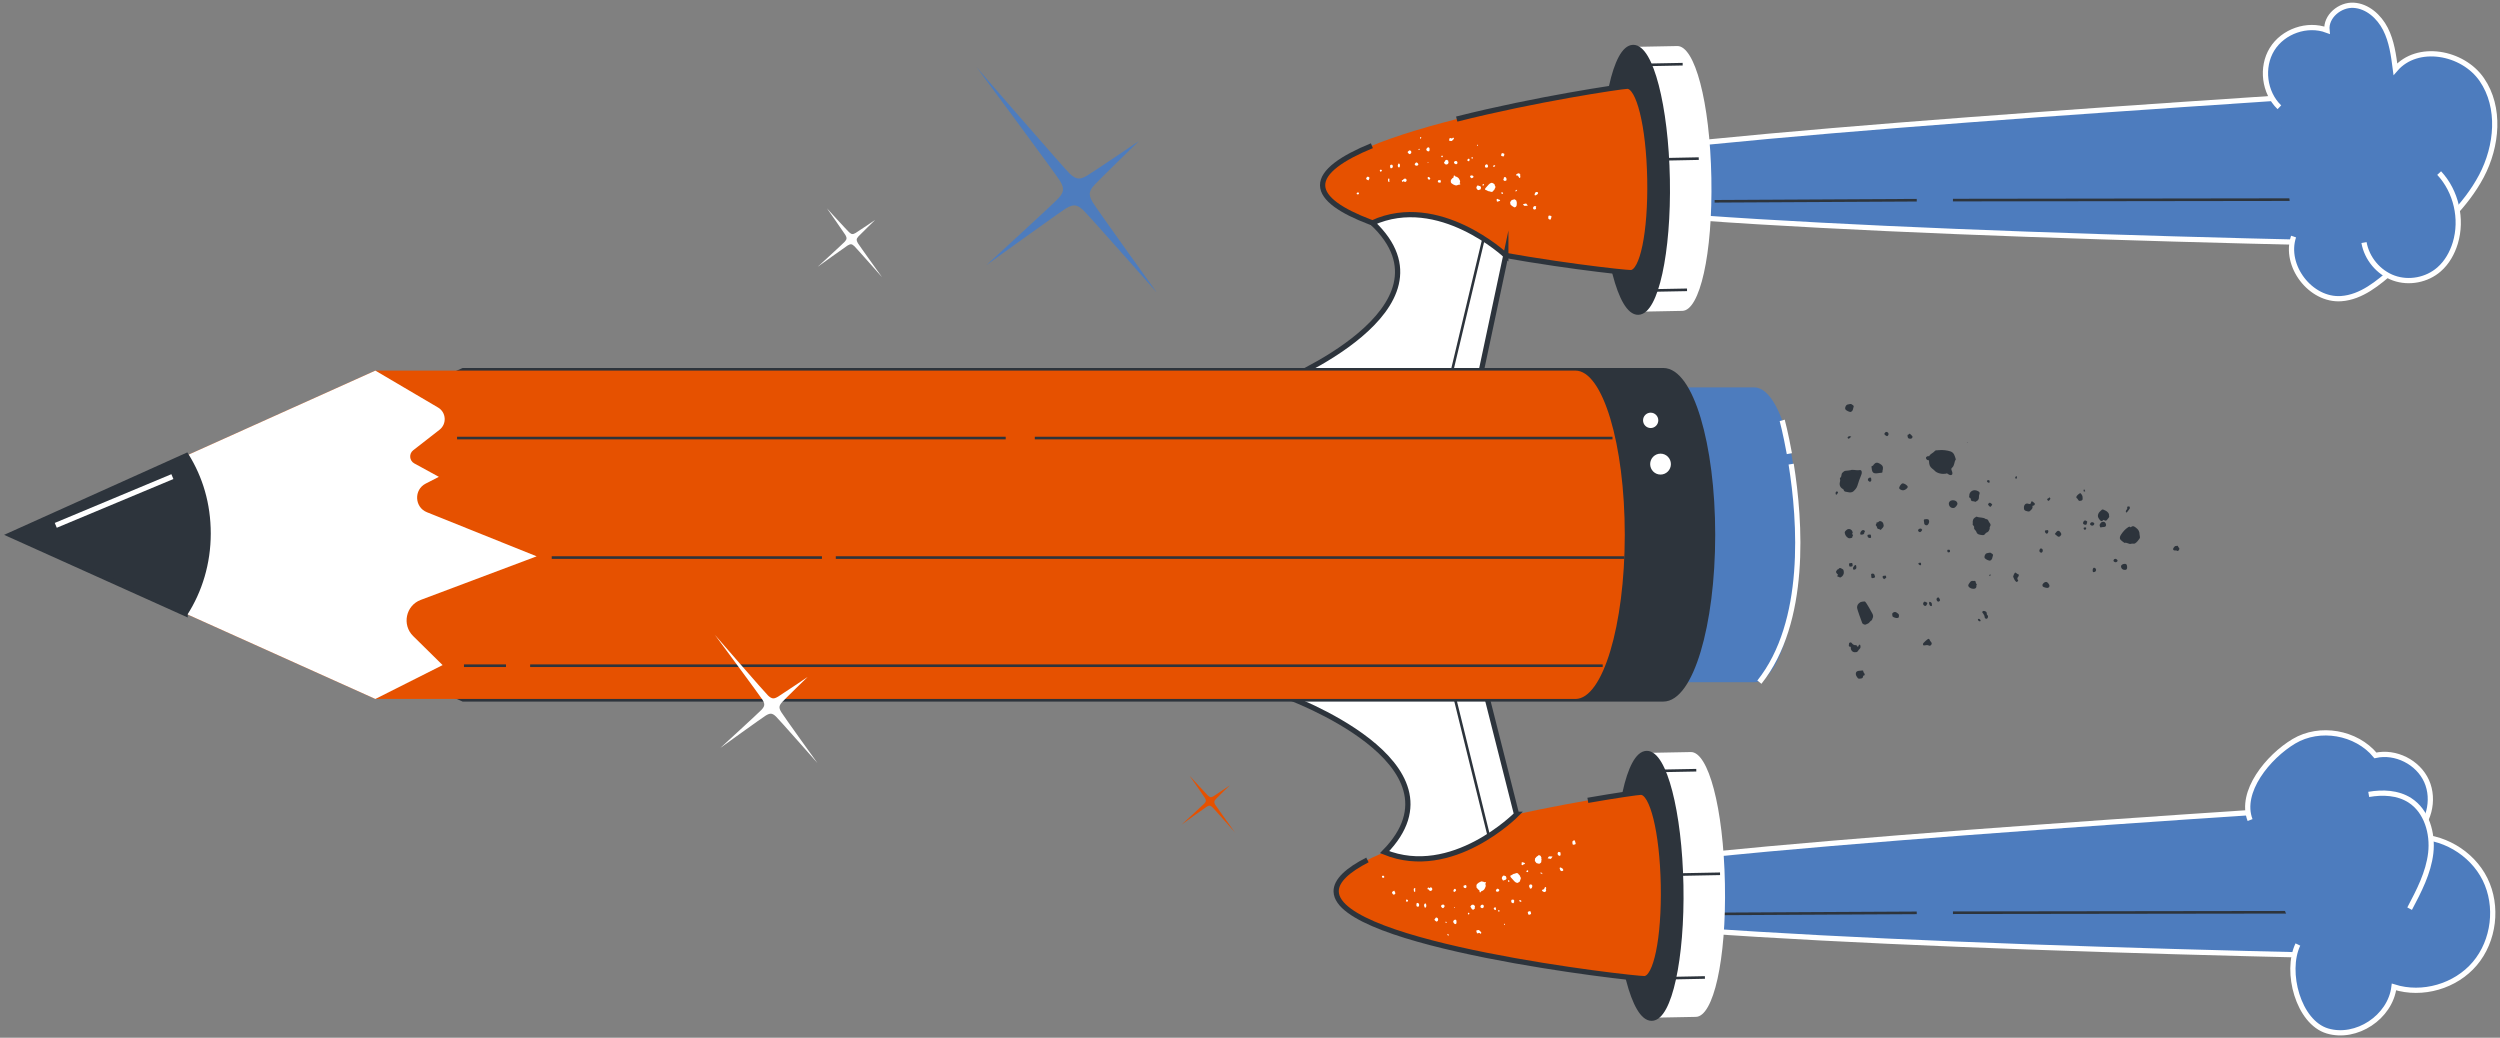 <svg xmlns="http://www.w3.org/2000/svg" width="477" height="198" fill="none">
    <rect width="100%" height="100%" fill="#808080" stroke="none"/>
    <path fill="#4D7CBE" d="M442.937 154.128c-68.303 4.53-160.045 10.884-159.938 16.623.118 6.364 86.567 9.848 159.596 11.531"/>
    <path stroke="#fff" stroke-miterlimit="10" d="M442.937 154.128c-68.303 4.53-160.045 10.884-159.938 16.623.118 6.364 86.567 9.848 159.596 11.531"/>
    <path stroke="#2D343C" stroke-miterlimit="10" stroke-width=".5" d="m372.623 174.148 70.229-.097m-115.704.325 38.568-.205"/>
    <path fill="#4D7CBE" d="M442.937 18.158c-68.303 4.531-160.045 10.884-159.938 16.623.118 6.364 86.567 9.849 159.596 11.531"/>
    <path stroke="#fff" stroke-miterlimit="10" d="M442.937 18.158c-68.303 4.531-160.045 10.884-159.938 16.623.118 6.364 86.567 9.849 159.596 11.531"/>
    <path fill="#fff" d="m311.601 8.947 8.415-.162c3.326-.065 6.234 10.561 6.512 25.145.278 14.584-2.213 25.317-5.539 25.382l-8.415.162-.973-50.526Z"/>
    <path fill="#2D343C" stroke="#2D343C" stroke-miterlimit="10" d="M312.571 59.569c3.33-.065 5.812-11.426 5.544-25.376-.268-13.95-3.184-25.206-6.514-25.141-3.33.065-5.812 11.426-5.544 25.376.268 13.95 3.184 25.206 6.514 25.141Z"/>
    <path fill="#E65100" d="M311.163 52.019c2.192-.043 3.817-7.594 3.625-17.863-.193-10.269-2.118-17.745-4.309-17.701-2.192.043-58.317 8.662-58.125 18.931.192 10.269 56.617 16.677 58.809 16.634Z"/>
    <path stroke="#2D343C" stroke-miterlimit="10" d="M261.753 27.802c-5.667 2.33-9.452 4.897-9.399 7.583.193 10.269 56.617 16.677 58.809 16.634 2.192-.043 3.817-7.594 3.625-17.863-.193-10.269-2.117-17.745-4.309-17.701-1.166.022-17.493 2.459-32.538 6.267"/>
    <path fill="#fff" d="m315.162 194.181 8.415-.162c3.325-.065 5.827-10.798 5.538-25.382-.278-14.584-3.186-25.209-6.511-25.145l-8.415.162.973 50.527Z"/>
    <path fill="#2D343C" stroke="#2D343C" stroke-miterlimit="10" d="M315.157 194.276c3.33-.065 5.812-11.426 5.544-25.376-.267-13.95-3.184-25.206-6.514-25.141-3.33.065-5.812 11.427-5.544 25.376.267 13.95 3.184 25.206 6.514 25.141Z"/>
    <path fill="#E65100" d="M313.077 151.163c2.192-.043 4.106 7.443 4.309 17.702.192 10.269-1.433 17.82-3.625 17.863-2.192.043-58.605-6.375-58.809-16.633-.203-10.259 55.933-18.889 58.125-18.932Z"/>
    <path fill="#fff" stroke="#2D343C" stroke-miterlimit="10" d="m289.361 155.37-6.704-26.482-37.381 3.905s35.573 12.782 18.904 29.793c12.906 5.243 25.191-7.216 25.191-7.216h-.01Zm-2.053-106.631-5.678 26.72-37.509-2.438s35.061-14.163 17.739-30.506c12.702-5.75 25.448 6.224 25.448 6.224Z"/>
    <path stroke="#2D343C" stroke-miterlimit="10" d="M302.962 152.706c5.603-.982 9.559-1.532 10.104-1.543 2.192-.043 4.106 7.443 4.309 17.702.193 10.269-1.433 17.82-3.625 17.863-2.192.043-58.605-6.375-58.808-16.633-.043-2.093 2.266-4.121 5.966-6.02"/>
    <path fill="#fff" d="M277.642 35.354c-.257-.075-.524-.237-.685-.378-.203-.173-.149-.399-.128-.615v-.032c.171-.108.224-.345.428-.41.096-.032.096-.086.096-.183 0-.086 0-.227.096-.248.097-.022.182.086.235.162.043.075.086.043.139.054.193.054.514.237.599.496.022.065.064.119.097.183.096.173.096.302 0 .518 0 .021-.033.054 0 .075.021.021.053.021.063.043.043.054.065.119.022.183-.043.065-.118 0-.171.054 0 0-.011-.086-.064-.043-.139.119-.321.086-.471.162-.107.054-.192-.043-.278-.043l.022.022Zm6.49 1.153c-.235 0-.428-.216-.684-.27-.086-.011-.118-.097-.097-.183.022-.076.043-.13.107-.194.214-.216.428-.453.621-.69.117-.14.288-.216.438-.27.139-.054.299.022.428.108.096.075.267.108.235.302 0 .022.021.065.043.086.181.237.107.442-.054.647-.053.065-.01.194-.107.227-.149.043-.139.237-.288.291-.107.043-.193.086-.311.032-.096-.032-.192-.054-.32-.097l-.011.011Zm5.239 2.674c-.064.227-.171.356-.374.367-.043 0-.085.032-.117 0-.171-.172-.439-.205-.567-.431-.203-.075-.107-.281-.171-.421-.032-.075-.011-.194.096-.259.064-.043.043-.13.118-.183s.117-.129.235-.129c.053 0 .128 0 .182-.043.16-.119.256-.022.395.065.139.086.203.173.193.334-.011.119.128.237.032.378-.075.108.085.237-.022.313v.011Zm-7.217-3.731c.075.022.15.032.225.065.171.075.224.194.181.378-.01.054-.032.108-.042.162-.022.075-.032.13-.129.097-.032 0-.075.043-.117.065-.204.097-.31.065-.46-.129-.15-.194-.161-.334-.032-.529.021-.022.053-.043.053-.075.022-.108.075-.119.161-.086.053.022.107.032.16.043v.011Zm-5.785-4.369c-.064.205-.235.334-.47.302-.129-.011-.267-.129-.353-.259-.064-.108 0-.162.075-.248.064-.076.075-.183.15-.27.096-.108.214-.097.342-.108.043.13.321.108.224.334-.021.065.032.097.043.151 0 .022.054.043-.021.097h.01Zm13.462 2.004c.214.054.31.27.203.485-.021.043-.01.054 0 .065.171.075.032.183 0 .248-.032.108-.192.086-.214-.022-.032-.14-.106-.237-.245-.281-.065-.021-.033-.065-.043-.097-.022-.086-.064-.097-.128-.032-.033.032-.043.075-.097.054-.064-.021-.043-.065-.032-.108.021-.086.043-.173.15-.194.128-.043.224-.205.385-.108l.021-.011Zm-21.46 1.393c-.053.205-.277.323-.427.183-.118-.108-.182-.108-.246 0-.075.118-.118.054-.16-.022-.022-.043-.054-.097-.075-.151-.022-.054.053-.14.128-.129.053 0 .107.043.128-.043.032-.162.182-.183.3-.237.117-.054.214.054.299.129.086.075.096.162.053.259v.011Zm19.076-.151c0 .118-.139.151-.235.183-.193.065-.385-.108-.364-.302 0-.043 0-.086.054-.118.021-.011.074-.011.042-.065-.032-.043-.042-.097 0-.118.065-.032.075-.14.129-.129.096.011.214.011.267.097.086.118.139.269.096.453h.011Zm5.068 5.285c.053-.183.203-.302.396-.312.085 0 .085.086.149.108.096.043.064.097 0 .14-.064.043 0 .065 0 .097.054.172.043.205-.096.28-.021 0-.043.032-.053.032-.086-.054-.171.118-.289-.021-.128-.162-.15-.151-.096-.334l-.011.011Zm-14.809-8.306c-.192-.054-.31-.215-.278-.377.021-.108.278-.248.396-.215.203.054.299.226.245.431-.042.151-.192.215-.363.172v-.011Zm-7.517.29c-.053-.032-.139 0-.171-.075s-.15-.162-.075-.237c.096-.108.16-.291.353-.291.085 0 .299.215.321.345.021.097-.086.226-.203.269-.043.021-.114.018-.214-.011h-.011Zm13.152.033c.011-.205.203-.215.331-.291.075-.043.086.086.139.108.161.065.032.215.097.312.053.086-.043.097-.086.151-.021.032-.032.108-.085.075-.086-.054-.171.043-.246 0-.129-.075-.193-.205-.15-.355Zm-2.427 1.857c.117.032.256.183.235.269-.021.108-.278.269-.385.248-.128-.032-.299-.291-.267-.399.021-.097.267-.162.417-.129v.011Zm4.737 4.993s-.043-.021-.043-.043c0-.108-.022-.205-.054-.302-.021-.043 0-.118.075-.162.064-.043.15-.043.182 0 .085.118.224.118.342.162.107.032.064.097.043.151-.021.054-.481.215-.545.194Zm-8.255-12.113c.043.075 0 .129-.032.172-.086.151-.246.248-.375.355-.064.054-.523-.043-.523-.108 0-.129.117-.237.096-.388 0-.021.139-.097.246-.043.15.075.267.108.395-.065.054-.075.15.022.204.075h-.011Zm-4.534 7.756c0 .097-.064.14-.117.151-.086.022-.171 0-.236-.065-.053-.054-.075-.129-.117-.205-.032-.054.053-.248.117-.248.129 0 .214.075.3.151.064.054.128.14.053.215Zm-.428-5.987s.033-.011.043-.022c.096-.021.182.022.235.097.075.086.065.539 0 .603-.064.065-.139.097-.245.065-.182-.054-.311-.183-.332-.345-.011-.108.171-.355.299-.409v.011Zm7.924 2.492c-.022.075-.011.183-.161.129-.203-.065-.256-.108-.224-.248.021-.097.149-.215.246-.237.085-.011.192.097.181.194 0 .054-.032.108-.042.162Zm-15.226 4.022c-.022.065-.108.075-.172.043-.107-.075-.181-.162-.106-.291.042-.075-.033-.118-.022-.183.011-.086.107-.183.171-.162.086.022.129.097.096.172-.042.118-.021.226 0 .345 0 .032.033.054.011.086l.022-.011Zm-4.031-.237c-.086-.043-.171-.075-.257-.118-.246-.118-.225-.291-.032-.495.16-.162.256-.075.374 0 .128.075.128.194.054.323-.043.065-.064.14-.097.215-.01.032-.032.054-.042.086v-.011Zm24.111-2.859c.064 0 .086.043.064.108-.042.097-.181.194-.278.172-.064 0-.085-.043-.117-.097-.053-.086.043-.075.064-.108.053-.129.16-.129.278-.086l-.011.011Zm10.735 10.074c-.064.097.001.302-.213.269-.214-.032-.364-.172-.321-.355.032-.129-.086-.463.299-.399.193.032.332.054.31.226-.01.086-.042.172-.075.269v-.011Zm-27.062-12.21c-.107-.118-.235-.226-.321-.377-.032-.054.321-.366.406-.355.225.032.342.237.3.453-.043.194-.193.237-.385.28Zm17.899 7.498c-.022.065-.203.108-.257.054-.032-.043-.053-.097-.085-.14-.054-.075 0-.086.042-.108.171-.065.246-.021.3.14v.065-.011Zm-3.903-1.671c.011-.097.064-.151.161-.151.043 0 .117.151.106.194-.032.097-.106.14-.224.118-.107-.021-.054-.086-.043-.151v-.011Zm-24.026 1.758c-.021-.118.011-.205.128-.259.118-.054.3 0 .31.097 0 .108-.032.215-.149.248-.096.032-.246-.011-.289-.086Zm27.832-7.185c-.31-.086-.299-.075-.235-.366.043-.194.097-.28.321-.205.299.097.289.086.225.366-.043.183-.107.312-.311.205Zm-11.408.107c-.054.054-.107.097-.193.065-.032 0-.117-.172-.107-.205.011-.032.193-.118.214-.108.032.021.107.205.097.237l-.011.011Zm17.557 7.057c.042-.086.032-.205.149-.28.161-.118.3-.086.439-.011.096.054.032.302-.107.399-.075.054-.161.086-.235.14-.086.054-.171.075-.246.021-.086-.065-.022-.162 0-.259v-.011Zm-12.008-6.744c-.075-.011-.096-.086-.107-.14 0-.032.161-.118.193-.108.096.021.128.086.128.172 0 .075-.128.118-.214.086v-.011Zm-15.472 1.866c-.15-.129-.118-.323-.128-.474-.011-.151.171-.205.31-.215.15 0 .256.248.203.442-.053.194-.192.237-.385.259v-.011Zm24.09 4.229c-.01.162-.149.14-.256.172-.075.021-.064-.032-.086-.054-.043-.054 0-.075.043-.086.085-.032.182-.032.224-.129 0-.021.065-.043.075-.032.032.022.011.054 0 .086v.043Zm-26.143-3.71c-.021-.086-.107-.172.043-.226.128-.043.278 0 .31.086.032.086-.064.226-.182.269-.149.065-.128-.075-.171-.14v.011Zm11.27 2.21c-.107-.043-.299-.011-.225-.237.032-.086.033-.226.129-.215.128.011.213 0 .31-.075.075.129.171.248.107.431-.075.226-.203.108-.321.086v.011Zm-7.827-3.439c.022-.086.032-.183.15-.183.107 0 .15.086.192.172.065.151.001.485-.096.56-.032.021-.096.011-.128 0-.182-.14-.214-.323-.118-.539v-.011Zm3.935-2.763s-.043-.086-.053-.129c0-.032.192-.129.203-.118.021.043.075.086.053.151-.032.097-.149 0-.203.097Zm11.206-.82c-.053-.011-.118-.032-.075-.129.021-.043.022-.086.075-.086s.118.108.107.172c0 .065-.054.054-.107.043Zm-10.939-1.391c-.043-.118.011-.205.096-.269.043-.032.097-.011.107.032.043.118 0 .205-.096.269-.043.032-.085 0-.118-.032h.011Zm1.562 4.531s.053.043.032.075c-.032.065-.086.108-.139.086-.043-.011 0-.075.01-.118 0-.065.054-.054.097-.043Zm18.679 7.885.332.388c-.214.021-.439.086-.652.054-.118-.021-.193-.205-.289-.323l.609-.129v.011Zm-8.693 129.393c-.245.086-.513.281-.663.432-.192.205-.128.442-.106.679v.033c.171.107.235.366.449.431.096.032.096.086.106.194 0 .097.022.248.107.27.097.022.182-.097.225-.194.043-.087.086-.054.139-.065.193-.065.503-.28.577-.561.022-.065.054-.129.086-.194.085-.194.085-.334-.011-.572 0-.032-.032-.064 0-.086.022-.022.054-.032.064-.054.043-.065.054-.129.022-.205-.043-.075-.118 0-.171-.054 0 0-.011.097-.064.054-.139-.119-.321-.075-.471-.162-.107-.054-.192.054-.278.054h-.011Zm6.448-1.522c-.236 0-.417.259-.674.323-.086.022-.118.108-.086.205.022.076.054.141.118.205.225.227.438.475.652.723.128.151.289.227.449.28.139.054.3-.032.417-.14.097-.086.268-.129.214-.334 0-.022.022-.065.043-.097.171-.259.086-.496-.075-.701-.053-.076-.021-.216-.117-.238-.15-.043-.15-.248-.3-.302-.107-.043-.192-.086-.31-.032-.086.043-.193.065-.321.119l-.01-.011Zm5.121-3.139c-.075-.238-.181-.378-.395-.389-.043 0-.086-.032-.118 0-.16.195-.428.238-.545.497-.203.086-.096.312-.15.463-.032.087 0 .205.107.27.064.043.043.14.128.194.075.054.129.141.236.13.053 0 .128 0 .181.032.161.119.257 0 .396-.086.139-.097.203-.194.171-.378-.021-.129.118-.259.021-.41-.075-.108.075-.269-.032-.345v.022Zm-7.046 4.368c.075-.021.15-.043.225-.075.171-.086.224-.227.16-.421-.021-.054-.032-.119-.053-.172-.022-.076-.043-.141-.129-.098-.032.011-.075-.043-.117-.064-.203-.097-.31-.065-.449.151s-.15.367 0 .571c.021.022.053.044.064.076.021.119.075.129.16.086.054-.021.107-.043.161-.054h-.022Zm-5.613 4.995c-.065-.226-.257-.356-.482-.312-.128.021-.267.151-.342.291-.064.118 0 .172.086.259.064.075.085.205.16.291.107.108.225.108.342.108.032-.151.31-.13.214-.367-.032-.065.022-.108.043-.162 0-.021.053-.054-.021-.108Zm13.365-2.739c.214-.076.299-.302.182-.54-.022-.043-.011-.064 0-.075.171-.086.021-.194 0-.27-.032-.108-.193-.086-.214.033-.032.161-.096.269-.235.312-.064.022-.032.065-.043.108-.021.087-.064.108-.118.033-.032-.033-.042-.076-.096-.054-.064.021-.043.064-.032.118.021.098.053.184.15.216.128.033.224.205.395.108l.011.011Zm-21.502-.636c-.065-.226-.289-.334-.428-.183-.118.118-.171.118-.246 0-.086-.119-.118-.054-.161.032-.021.054-.053.108-.074.162-.022.064.064.15.128.14.053 0 .107-.054.128.043.043.172.193.194.3.237.117.054.213-.065.299-.151s.096-.183.043-.28h.011Zm19.075-.617c-.011-.129-.139-.151-.235-.183-.193-.065-.375.129-.353.345 0 .043 0 .096.053.129.022.011.075 0 .043.064-.032.044-.032.108 0 .13.064.032.086.14.139.129.096-.022.203-.022.267-.119.086-.14.129-.29.086-.495Zm4.854-5.966c.054.194.214.323.407.323.085 0 .085-.097.139-.129.096-.054.064-.108 0-.151s-.011-.075 0-.108c.053-.194.042-.226-.107-.301-.022 0-.054-.033-.054-.033-.085.065-.182-.129-.288.033-.118.183-.139.161-.086.366h-.011Zm-14.466 9.658c-.193.065-.3.248-.257.431.021.118.278.258.395.215.193-.064.289-.258.225-.474-.054-.161-.203-.226-.363-.172Zm-7.528-.012c-.053.032-.139.021-.171.097-.032.086-.139.183-.064.258.107.119.171.313.363.302.086 0 .289-.248.3-.388.01-.097-.096-.237-.214-.291-.043-.021-.114-.014-.214.022Zm13.141-.574c.021.216.214.227.342.302.075.043.075-.097.139-.119.15-.075.022-.237.075-.344.054-.097-.053-.108-.085-.162-.022-.032-.033-.108-.086-.075-.086.064-.171-.043-.246 0-.128.086-.182.237-.128.388l-.011.01Zm-2.502-1.918c.117-.044.246-.216.224-.313-.021-.118-.288-.291-.395-.248-.128.043-.289.324-.257.442.032.097.278.172.417.119h.011Zm4.544-5.63s-.043.033-.043.043c0 .119 0 .227-.042.334-.011.054.01.13.085.173.064.043.15.043.182 0 .086-.14.214-.14.331-.184.107-.043.065-.107.033-.172-.022-.065-.482-.215-.546-.194Zm-7.773 13.537c.043-.086-.011-.14-.043-.194-.096-.162-.256-.259-.395-.377-.075-.065-.524.064-.514.14.011.14.128.258.118.42 0 .022.149.108.246.043.139-.097.267-.118.395.065.065.086.15-.033.204-.086l-.011-.011Zm-4.844-8.274c0-.108-.064-.151-.128-.161-.086-.022-.171 0-.225.086-.042.064-.075.151-.107.226-.032.065.065.269.129.269.128 0 .213-.086.299-.172.064-.065.118-.151.043-.237l-.011-.011Zm-.182 6.549s.033.011.043.011c.096.022.182-.032.235-.118.065-.098.043-.594-.032-.658-.064-.065-.149-.108-.246-.065-.181.065-.31.216-.32.388 0 .119.181.378.31.432l.01.01Zm7.816-3.054c-.032-.086-.021-.194-.171-.14-.203.086-.246.129-.214.28.022.108.161.237.257.248.086 0 .193-.119.171-.216 0-.064-.032-.118-.053-.172h.01Zm-15.375-3.754c-.022-.076-.118-.076-.171-.032-.107.086-.171.183-.097.323.043.075-.032.129-.01.204.021.087.118.194.182.173.085-.033.128-.108.096-.194-.043-.129-.022-.248 0-.366 0-.033.032-.065.01-.087l-.01-.021Zm-4.01.431c-.086.043-.171.086-.257.14-.235.129-.203.323 0 .538.161.173.268.065.375 0 .117-.086.117-.215.042-.355-.042-.076-.075-.151-.107-.226-.01-.033-.032-.054-.042-.087l-.011-.01Zm24.197 2.114c.064-.011.086-.054.064-.129-.042-.108-.192-.194-.288-.183-.064.011-.086.054-.118.108-.053.097.054.075.064.118.064.14.161.129.278.075v.011Zm10.329-11.423c-.064-.107 0-.323-.224-.28-.214.043-.353.205-.311.399.032.14-.064.507.321.421.193-.043.332-.065.3-.259-.011-.097-.054-.194-.086-.291v.01Zm-26.549 14.422c-.096.129-.224.258-.31.42-.032.065.342.388.417.377.214-.043.342-.269.278-.506-.054-.205-.203-.259-.396-.28l.011-.011Zm17.578-8.909c-.021-.076-.203-.108-.256-.043-.033.043-.043.107-.075.161-.054.076 0 .097.053.119.171.064.257.011.289-.162v-.064l-.011-.011Zm-3.828 1.995c.022.097.064.161.16.161.043 0 .118-.172.097-.215-.043-.108-.118-.151-.225-.119-.107.033-.053.097-.043.162l.011.011Zm-24.079-.939c-.011.129.021.226.139.28.117.054.299 0 .31-.118 0-.119-.032-.227-.161-.27-.096-.032-.246.022-.278.108h-.01Zm28.1 6.69c-.311.097-.3.097-.225.41.054.204.107.301.332.215.288-.118.288-.097.213-.409-.053-.205-.117-.334-.31-.205l-.01-.011Zm-11.409.345c-.054-.054-.118-.108-.204-.065-.021.011-.106.194-.096.226.011.033.193.119.214.108.032-.021.096-.226.086-.258v-.011Zm17.268-8.394c.043.097.043.216.161.302.16.118.31.075.438 0 .096-.065.021-.334-.118-.431-.074-.054-.16-.086-.245-.14-.086-.065-.182-.076-.246 0-.075.075-.011.183.01.28v-.011Zm-11.729 7.832c-.075.021-.086.097-.097.161 0 .033.172.119.204.119.096-.022.117-.108.117-.183 0-.076-.128-.119-.214-.087l-.01-.01Zm-15.537-1.402c-.139.14-.107.356-.107.528 0 .162.182.215.311.226.149 0 .246-.28.192-.484-.064-.216-.203-.248-.396-.259v-.011Zm23.898-5.598c-.021-.173-.16-.151-.267-.184-.075-.021-.064.043-.086.065-.043.065 0 .075.043.086.086.033.182.022.235.129.011.022.064.044.075.033.032-.022 0-.065 0-.097v-.043.011Zm-25.972 5.123c-.021.097-.096.194.054.237.128.032.277-.011.31-.108.032-.097-.075-.237-.193-.29-.15-.065-.128.086-.171.161Zm11.173-2.871c-.107.054-.299.033-.214.27.033.086.043.237.139.226.118-.022.214 0 .31.064.075-.15.161-.28.086-.474-.085-.237-.203-.107-.321-.086Zm-7.687 4.069c.021.097.042.204.16.194.107 0 .15-.097.182-.194.064-.173 0-.528-.118-.604-.032-.021-.096-.01-.128.011-.182.162-.203.366-.096.593Zm4.042 2.847c-.022.054-.043.097-.043.151 0 .033.192.14.203.119.021-.054.075-.097.053-.162-.042-.097-.149 0-.203-.097l-.01-.011Zm11.238.432c-.054.011-.118.032-.075.14.021.043.021.097.075.086.053 0 .117-.118.106-.194-.01-.064-.053-.054-.106-.043v.011Zm-10.875 1.962c-.032.129.021.216.107.291.043.032.096 0 .107-.032.043-.13-.011-.216-.107-.291-.043-.033-.086 0-.118.043l.011-.011Zm1.379-4.995s.054-.043.032-.086c-.032-.065-.085-.108-.138-.086-.043.021-.001.086.01.129.011.065.054.054.096.043Zm18.348-9.352.321-.441c-.214-.022-.438-.076-.652-.033-.107.022-.192.237-.278.367l.609.107Z"/>
    <path stroke="#2D343C" stroke-miterlimit="10" stroke-width=".5" d="m276.754 71.996 6.309-26.45"/>
    <path fill="#E65100" d="m284.068 159.51-7.282-29.534 7.282 29.534Z"/>
    <path stroke="#2D343C" stroke-miterlimit="10" stroke-width=".5" d="m284.068 159.51-7.282-29.534m41.477 56.665 7.035-.14m-5.431-19.623 8.318-.162m-11.911-19.621 7.378-.14m-8.458-91.529 6.693-.129m2.235-25.036-6.875.14m-3.561-18.015 7.367-.14m51.57 25.932 70.229-.097m-115.704.323 38.568-.205"/>
    <path fill="#4D7CBE" d="M437.612 45.136c-1.861 5.588 3.25 12.243 9.078 11.844 3.86-.27 7.057-2.956 9.976-5.523l4.063-3.571c4.812-4.239 9.73-8.608 12.735-14.304 3.004-5.696 3.71-13.074.075-18.381-3.636-5.307-12.307-6.871-16.499-2.006-.342-2.632-.695-5.318-1.903-7.68-1.208-2.362-3.443-4.358-6.063-4.509-2.619-.151-5.356 2.125-5.089 4.757-3.753-1.402-8.362.194-10.479 3.624-2.117 3.43-1.497 8.306 1.401 11.078"/>
    <path stroke="#fff" stroke-miterlimit="10" d="M437.612 45.136c-1.861 5.588 3.25 12.243 9.078 11.844 3.86-.27 7.057-2.956 9.976-5.523l4.063-3.571c4.812-4.239 9.73-8.608 12.735-14.304 3.004-5.696 3.71-13.074.075-18.381-3.636-5.307-12.307-6.871-16.499-2.006-.342-2.632-.695-5.318-1.903-7.68-1.208-2.362-3.443-4.358-6.063-4.509-2.619-.151-5.356 2.125-5.089 4.757-3.753-1.402-8.362.194-10.479 3.624-2.117 3.43-1.497 8.306 1.401 11.078"/>
    <path fill="#4D7CBE" d="M438.435 180.211c-2.491 5.231.107 14.843 5.625 16.493 5.517 1.65 11.997-2.621 12.713-8.392 5.411 1.715 11.751-.119 15.429-4.466 3.679-4.347 4.481-10.96 1.947-16.084-2.535-5.113-8.255-8.435-13.922-8.079 3.176-2.341 4.394-7.033 2.769-10.647s-5.923-5.771-9.762-4.908c-3.668-4.423-10.618-5.631-15.547-2.697-4.918 2.934-10.447 9.655-8.372 15.037"/>
    <path stroke="#fff" stroke-miterlimit="10" d="M438.435 180.211c-2.491 5.231.107 14.843 5.625 16.493 5.517 1.65 11.997-2.621 12.713-8.392 5.411 1.715 11.751-.119 15.429-4.466 3.679-4.347 4.481-10.96 1.947-16.084-2.535-5.113-8.255-8.435-13.922-8.079 3.176-2.341 4.394-7.033 2.769-10.647s-5.923-5.771-9.762-4.908c-3.668-4.423-10.618-5.631-15.547-2.697-4.918 2.934-10.447 9.655-8.372 15.037"/>
    <path fill="#4D7CBE" d="M451.053 46.28c.534 3.053 2.791 5.739 5.688 6.774 2.898 1.036 6.319.378 8.64-1.661 1.497-1.305 2.512-3.118 3.09-5.027 1.379-4.574.171-9.859-3.08-13.344"/>
    <path stroke="#fff" stroke-miterlimit="10" d="M451.053 46.28c.534 3.053 2.791 5.739 5.688 6.774 2.898 1.036 6.319.378 8.64-1.661 1.497-1.305 2.512-3.118 3.09-5.027 1.379-4.574.171-9.859-3.08-13.344"/>
    <path fill="#4D7CBE" d="M459.756 173.374c1.775-3.366 3.593-6.829 4.031-10.615.439-3.786-.802-8.025-3.988-10.064-2.288-1.467-5.186-1.586-7.848-1.122"/>
    <path stroke="#fff" stroke-miterlimit="10" d="M459.756 173.374c1.775-3.366 3.593-6.829 4.031-10.615.439-3.786-.802-8.025-3.988-10.064-2.288-1.467-5.186-1.586-7.848-1.122"/>
    <path fill="#4D7CBE" d="M220.587 55.672s-13.056-14.811-13.869-15.533c-.727-.69-1.154-.874-1.582-.939-.438-.032-.887.054-1.743.561-.941.539-15.183 10.819-15.183 10.819s12.97-11.877 13.686-12.696c.684-.744.856-1.165.92-1.607.032-.442-.054-.895-.567-1.758-.535-.949-15.878-21.639-15.878-21.639s16.926 19.535 17.739 20.258c.737.68 1.154.852 1.593.917.438.032.887-.054 1.742-.572.931-.539 9.859-6.569 9.859-6.569s-7.731 7.519-8.447 8.328c-.684.734-.855 1.165-.919 1.597-.033.442.042.884.555 1.758.524.949 12.126 17.076 12.126 17.076h-.032Z"/>
    <path fill="#fff" d="M168.257 52.846s-4.939-5.598-5.249-5.879c-.278-.259-.439-.334-.599-.356-.161-.011-.332.022-.663.216-.353.205-5.742 4.088-5.742 4.088s4.908-4.487 5.175-4.8c.257-.28.321-.442.342-.604.011-.162-.021-.334-.214-.669-.203-.356-3.528-5.091-3.528-5.091s3.924 4.293 4.234 4.563c.278.259.438.324.599.345.16.011.331-.022.652-.216.353-.205 3.732-2.492 3.732-2.492s-2.93 2.848-3.197 3.15c-.257.281-.321.442-.342.604-.011.162.021.334.213.669.203.356 4.587 6.461 4.587 6.461v.011Z"/>
    <path fill="#E65100" d="M235.706 158.919s-4.128-4.682-4.384-4.908c-.225-.216-.364-.27-.503-.291-.139 0-.278.01-.556.183-.299.173-4.801 3.419-4.801 3.419s4.096-3.753 4.331-4.012c.214-.238.267-.367.289-.507 0-.141-.022-.281-.182-.55-.171-.303-2.941-4.251-2.941-4.251s3.272 3.582 3.529 3.808c.235.216.363.27.502.292.139 0 .278-.022.546-.184.299-.172 3.111-2.082 3.111-2.082s-2.448 2.373-2.673 2.632c-.214.227-.267.367-.288.507 0 .14.01.281.17.55.172.302 3.828 5.394 3.828 5.394h.022Z"/>
    <path fill="#2D343C" d="M369.95 85.888c.748-.086 1.647.054 2.192.237.727.248.823.884 1.016 1.478 0 .022.021.065 0 .075-.332.475-.214 1.154-.695 1.553-.214.173-.161.334-.064.583.085.227.224.604.01.766-.235.183-.566-.011-.791-.183-.192-.151-.278-.022-.438 0-.556.086-1.615-.054-2.096-.636-.117-.14-.299-.248-.438-.367-.428-.367-.567-.69-.588-1.37 0-.075.01-.173-.086-.216-.075-.022-.16 0-.224-.043-.182-.097-.289-.248-.268-.464.032-.216.31-.151.396-.334 0-.011.139.216.224.043.235-.453.749-.572 1.048-.939.214-.27.567-.097.792-.194l.01.011Zm-16.937 3.842c.535-.227 1.176.097 1.818-.043.203-.043.353.108.385.324.021.183.021.345-.064.539-.3.701-.546 1.424-.77 2.157-.139.442-.449.755-.749 1.036-.267.248-.705.248-1.069.151-.289-.075-.716 0-.802-.464-.011-.065-.118-.108-.182-.151-.62-.367-.663-.917-.481-1.532.064-.216-.16-.453.043-.615.31-.248.107-.669.395-.938.204-.194.364-.367.663-.378.246 0 .492-.054.824-.097l-.011.011Zm2.395 25.068c.161 0 .342-.107.492.022.203.183 1.251 2.017 1.39 2.33.118.27.15.561 0 .82-.075.129-.075.313-.181.388-.139.097-.289.184-.364.313-.161.302-.503.345-.77.496-.15.087-.599-.097-.663-.291-.118-.334-.984-2.6-.984-2.977 0-.399.182-.701.567-.96.182-.119.353-.097.535-.162l-.022.021Zm52.831-12.748c0 .216.15.485 0 .69-.245.346-.491.702-.866.939-.235.14-.491-.022-.759.075-.395.151-.812-.323-1.272-.172-.257-.205-.556-.378-.759-.626-.225-.28-.075-.647.075-.895.374-.583.823-1.111 1.422-1.489.139-.086.214-.129.342-.021.043.032.118.064.139.054.396-.389.695-.151 1.026.118.407.313.642.691.642 1.219 0 .033 0 .054.01.097v.011Zm-31.831-2.16c-.064-.561.054-.96.514-1.197.096-.054.16-.151.278-.097.545.227 1.187.054 1.689.442.524-.022.503.529.77.787.15.14.203.431.021.668-.117.151.022.335-.096.54-.118.194-.15.41-.406.518-.118.043-.289.129-.374.258-.257.421-.578.292-.973.227-.407-.065-.631-.194-.749-.583-.085-.291-.503-.409-.417-.819.064-.313-.428-.464-.257-.734v-.011Zm-17.92-9.633c-.193.022-.375.065-.567.065-.471 0-.706-.237-.77-.701-.021-.14-.032-.27-.053-.41-.032-.173-.043-.313.214-.334.074 0 .128-.162.203-.248.363-.41.641-.453 1.165-.151.524.302.674.604.556 1.176-.01.075-.075.151-.064.216.064.259-.043.345-.289.345-.139 0-.267.032-.406.043h.011Zm43.914 8.103c.139.324-.139.496-.289.712-.171.259-.374.388-.663.151-.032-.022-.128-.032-.15 0-.352.453-.609.043-.759-.162-.203-.27-.363-.55-.192-1.003.15-.399.47-.55.695-.809.043-.043.171-.054.235-.032.278.13.599.237.813.453.16.162.374.388.31.701v-.011Zm-26.657-3.669c-.053-.528.236-.982.781-1.133.321-.086.727.032 1.037.248.246.173.15.367.064.626-.075.227 0 .496-.096.766-.128.334-.406.442-.674.572-.224-.259-.823.065-.823-.539 0-.173-.16-.205-.246-.302-.043-.043-.171-.043-.053-.237h.01ZM354.05 124.443c-.534.065-.941-.313-.919-.906 0-.119-.021-.14-.086-.14-.459 0-.235-.388-.256-.55-.022-.27.353-.389.513-.162.214.291.46.442.813.41.16-.022.139.108.192.183.128.173.235.151.31-.054.043-.108.021-.205.171-.215.161-.011.161.097.171.205.043.215.054.42-.149.593-.257.205-.321.669-.77.625l.01.011Zm32.12-27.518c-.064-.529.332-.992.792-.82.363.13.502.065.566-.237.075-.334.203-.237.374-.097.107.086.225.162.311.259.096.119 0 .367-.171.421-.129.043-.289 0-.246.216.075.399-.257.593-.46.809-.214.227-.535.075-.802 0-.278-.086-.374-.27-.364-.539v-.011Zm-34.183 4.801c-.086-.281.171-.464.352-.626.375-.334.973-.129 1.112.345.033.097.075.205 0 .313-.032.043-.16.097-.032.173.107.065.182.183.107.259-.128.129-.053.388-.181.42-.225.054-.492.173-.706.033-.321-.194-.567-.475-.652-.928v.011Zm2.983 26.245c.107-.011.213-.022.32-.044.118-.01.225 0 .225.151 0 .184.128.281.203.41.064.119.182.389-.16.421-.075 0-.064.119-.086.194-.074.399-.417.356-.695.388-.256.033-.342-.14-.47-.334-.107-.162-.193-.302-.214-.496-.032-.324.085-.55.395-.637.15-.043.321-.043.482-.064v.011Zm-3.165-18.898c.053.464-.193.884-.599 1.089-.203.097-.278-.108-.439-.108-.256 0-.245-.161-.128-.312.118-.151-.043-.162-.096-.227-.299-.345-.299-.431-.043-.744.032-.043.075-.13.096-.119.257.032.289-.442.663-.226.449.248.481.194.535.658l.011-.011Zm20.69-13.624c.502-.054.908.194.983.604.054.259-.395.82-.684.863-.503.075-.898-.237-.952-.744-.043-.378.236-.679.653-.723Zm3.956 15.403c.449-.054.47-.054.545.356.032.151.129.215.203.312-.149.119-.085.292-.106.443-.065.356-.482.485-.974.312-.449-.151-.695-.496-.513-.776.214-.324.396-.745.856-.658l-.011.011Zm2.94-5.36c.161 0 .332-.108.471.01.15.141.481.227.396.464-.129.345-.086.809-.535.993-.182.075-.877-.227-1.037-.475-.128-.194-.011-.593.203-.82.085-.086.257-.144.513-.172h-.011ZM352.81 77.121c.161 0 .332-.108.471.011.149.14.481.227.395.464-.128.345-.085.809-.535.992-.181.075-.876-.227-1.037-.475-.128-.194-.01-.593.203-.82.086-.086.257-.144.514-.173h-.011Zm6.565 22.955c.15.474-.256.69-.47.97-.118.162-.257-.107-.428-.107-.417 0-.278-.454-.503-.626-.203-.162.011-.27.054-.41.021-.097-.021-.27.118-.237.256.054.342-.27.566-.248.364.032.62.291.663.658Zm3.785-6.527c-.299.032-.748-.183-.791-.399-.053-.259.385-.895.641-.917.321-.032.941.367.984.636.032.237-.449.636-.823.68h-.011Zm4.801 28.348s.129.01.139.043c.107.226.225.453.407.636.085.086.096.281-.022.442-.117.162-.299.238-.406.173-.321-.194-.62-.075-.93-.043-.278.032-.235-.173-.235-.313 0-.151.887-.938 1.047-.96v.022Zm29.394-27.041c.064.539-.032.647-.481.712-.396.054-.353-.388-.62-.507-.118-.054-.129-.334.053-.496.043-.032.064-.097.107-.129.15-.119.299-.27.471-.345.096-.043.427.41.449.593 0 .054.01.108.021.162v.011Zm-12.51 16.168c-.139.043-.214-.065-.278-.14-.225-.216-.3-.529-.439-.799-.075-.14.289-.884.396-.841.214.075.353.302.609.334.043 0 .107.281-.032.432-.192.216-.289.421-.053.701.107.129-.097.237-.214.313h.011Zm-23.78 6.332c-.096-.226 0-.366.139-.464.171-.129.395-.172.598-.064.161.086.3.226.449.345.118.097.097.615-.032.68-.278.14-.566.043-.823-.054-.192-.076-.417-.195-.321-.453l-.01.01Zm29.971-5.653v.087c0 .183-.118.291-.257.366-.171.087-.93-.118-1.016-.258-.075-.141-.107-.292-.011-.443.171-.28.45-.453.717-.42.182.021.524.431.567.679v-.011Zm14.819-3.56c.032.378-.085.572-.353.594-.459.032-.78-.238-.812-.658-.021-.249.289-.475.663-.497.342-.021.46.108.502.561Zm-4.619-7.582c-.053 0-.107.021-.16.021-.129 0-.3.119-.375-.021-.085-.162-.138-.378-.042-.54.139-.215.267-.463.609-.463.299 0 .417.13.524.378.107.248.021.55-.224.593-.107.022-.214.022-.321.044l-.011-.011Zm-34.141-1.046c-.011-.205-.139-.431.246-.453.534-.043.673 0 .738.367.042.248-.129.647-.342.766-.193.107-.535-.033-.589-.27-.032-.129-.032-.27-.053-.41Zm11.12 17.303c-.021-.162.182-.281.342-.248.321.054.556.183.524.561-.021.194.182.248.225.399.043.205-.075.507-.235.528-.214.022-.385-.097-.396-.302-.021-.312-.171-.539-.342-.766-.043-.064-.128-.097-.107-.172h-.011Zm13.836-14.932c.107-.129.203-.259.31-.388.289-.367.588-.248.845.162.214.334.011.474-.139.636-.171.184-.385.14-.567-.043-.096-.097-.214-.172-.321-.259-.042-.032-.074-.065-.117-.108h-.011Zm23.256 2.277c.3-.14.246.194.375.292.213.161.16.366 0 .56-.14.184-.246.119-.407.022-.075-.043-.203 0-.31 0-.278 0-.428-.227-.289-.442.15-.216.279-.486.621-.432h.01Zm-50.842-20.451c-.353 0-.492-.151-.503-.55 0-.108-.032-.227.129-.237.139 0 .149-.162.235-.183.086-.032.588.496.588.561-.011.27-.16.41-.449.41Zm-9.281 18.294c-.161.043-.246-.011-.257-.194 0-.259.235-.604.471-.669.149-.043.246.022.363.108.203.14-.032.205-.032.313 0 .356-.235.442-.545.442Zm1.849 7.842c.022-.129-.139-.323.118-.388.246-.065.47.032.502.237.022.162.3.464-.149.572-.225.054-.385.097-.439-.097-.032-.108-.032-.216-.042-.324h.01Zm40.76-10.549c.236-.011.535.227.439.334-.128.151.032.474-.3.496-.224.011-.481-.119-.491-.302 0-.216.192-.518.352-.518v-.011Zm-30.57 15.469c.161.075.353.14.514.258.064.044-.193.54-.278.572-.257.065-.482-.097-.524-.356-.032-.226.096-.345.288-.464v-.01Zm-7.335-32.363c.268 0 .46.183.449.431 0 .183-.213.431-.331.378-.192-.075-.364-.205-.471-.388-.053-.086.246-.431.343-.431l.01.011Zm46.213 14.228c.161-.043.225 0 .268.183.042.194-.064.313-.171.431-.171.183-.257.453-.514.561-.213-.302.043-.485.182-.712.043-.075 0-.205 0-.313 0-.151.128-.14.246-.151h-.011Zm-6.822 12.222c-.021-.302.129-.582.311-.529.171.054.32.152.341.378.011.248-.138.432-.416.453-.182.022-.214-.021-.236-.313v.011Zm.321-8.976c.032.14-.139.367-.31.41-.203.054-.502-.108-.502-.28 0-.173.117-.291.267-.356.192-.075.492.065.535.237l.01-.011Zm-42.566-8.456c.053.227 0 .41-.214.507-.107.043-.417-.227-.428-.334-.011-.27.128-.421.396-.475.267-.054.214.151.246.302Zm32.344 13.212c.203.021.342.108.385.334.043.216-.128.518-.299.486-.193-.033-.342-.141-.353-.367 0-.173.128-.421.267-.453Zm-36.322 2.805c.374-.054.363-.054.417.291.032.226.021.345-.257.366-.363.022-.352.043-.406-.291-.032-.226-.032-.377.246-.355v-.011Zm26.25-11.175c.075-.172.149-.334.374-.345.075 0 .428.28.438.355 0 .075-.32.452-.374.442-.085-.011-.428-.377-.438-.453Zm-25.127 11.844c0 .119.053.238-.032.367-.118.194-.289.226-.471.216-.128-.011-.171-.313-.064-.486.054-.086.139-.162.193-.259.064-.097.149-.161.256-.129.118.043.096.173.118.28v.011Zm49.067-1.12c.032-.183.118-.334.343-.366.149-.022.406.161.449.334.032.118-.182.312-.353.323-.171.011-.417-.14-.439-.291Zm-46.63-4.984c.343-.043.332-.043.375.323.021.162.053.334-.203.323-.278 0-.428-.129-.471-.398-.053-.28.16-.216.299-.248Zm9.763-1.154c.192-.043.288.107.374.226.043.065-.257.42-.342.442-.225.043-.364-.087-.439-.27-.064-.161.182-.387.407-.398Zm3.41 13.115c.214.065.268.292.353.453.075.151-.096.302-.235.367-.16.076-.385-.151-.417-.377-.032-.238.107-.346.299-.443Zm20.68-12.804c.15 0 .342-.107.353.173.01.226-.118.474-.278.495-.161.022-.342-.204-.374-.42-.043-.28.181-.194.31-.237l-.011-.011Zm-30.955 8.686c.139 0 .332-.118.353.162 0 .097.064.258-.043.291-.139.043-.235.107-.31.215-.149-.108-.299-.194-.31-.42-.021-.28.171-.216.31-.237v-.011Zm9.089 5.511c.021.108.053.216-.086.27-.117.043-.203-.022-.278-.097-.139-.14-.224-.518-.139-.647.021-.033.096-.065.139-.054.268.075.385.259.364.528Zm3.176-10.464c.224-.054.246.054.278.205.042.237-.075.269-.257.291-.182.021-.214-.065-.246-.227-.043-.226.053-.301.225-.28v.011Zm19.203-10.032c.096.097.193.162.235.259.033.065-.31.485-.352.452-.097-.075-.257-.118-.257-.28 0-.248.331-.14.374-.42v-.011Zm-40.278-.951c0 .118-.246.485-.321.474-.139-.011-.128-.129-.15-.226-.032-.205.064-.345.235-.409.054-.022.161.108.236.162Zm28.409-2.092c-.021-.162.086-.172.193-.194.182-.032.31-.021.31.215 0 .108.043.226-.096.259-.214.032-.332-.108-.407-.28Zm-12.863 15.555c.139-.021.3-.053.289.205 0 .108.043.216-.085.269-.129.044-.375-.118-.418-.28-.032-.15.065-.172.214-.194Zm-13.023-24.064c-.16.14-.299.237-.395.345-.064.075-.118.097-.172.011-.042-.065-.224-.054-.117-.226.096-.162.224-.226.406-.215.054 0 .096.022.289.086h-.011Zm24.646 34.971c.054.173 0 .248-.075.259-.214.032-.331-.097-.406-.28-.032-.097.021-.162.096-.183.235-.065.278.183.385.204Zm20.177-17.508c-.011.151-.097.302-.246.313-.075 0-.246-.097-.246-.269-.011-.216.16-.162.267-.184.107-.021.214-.021.225.14Zm-13.398-9.45c-.086-.011-.15-.043-.15-.14 0-.162.097-.312.236-.323.107 0 .064.183.085.28.032.151-.064.172-.171.194v-.011Zm12.981 1.997c.085.151.128.237.192.312.097.118-.021.129-.075.14-.107.032-.213 0-.213-.14 0-.043.021-.097.085-.312h.011Zm-17.91 16.298.15.065-.236.258s-.053-.086-.064-.129c-.032-.151.064-.172.161-.194h-.011Zm-4.395-25.185.107.043s-.032.065-.043.054c-.042 0-.074-.021-.117-.043l.053-.065v.011Z"/>
    <path fill="#4D7CBE" d="m66.689 102.038 62.486 28.122h205.542c4.662 0 8.447-12.589 8.447-28.122 0-5.717-.513-11.035-1.39-15.48-1.507-7.616-4.106-12.642-7.057-12.642H129.176l-62.486 28.122Z"/>
    <path fill="#2D343C" stroke="#2D343C" stroke-miterlimit="10" d="m18.755 102.037 69.619 31.325H317.354c5.196 0 9.409-14.023 9.409-31.325 0-17.302-4.213-31.326-9.409-31.326H88.374L18.755 102.037Z"/>
    <path fill="#E65100" d="m2 102.037 69.619 31.325H300.599c5.196 0 9.409-14.023 9.409-31.325 0-17.302-4.213-31.326-9.409-31.326H71.619L2 102.037Z"/>
    <path fill="#fff" d="m71.619 133.362 12.831-6.461-5.624-5.544c-2.171-2.136-1.401-5.825 1.444-6.893l22.123-8.317-20.936-8.414c-2.374-.949-2.523-4.282-.246-5.458l2.523-1.294-4.694-2.567c-.941-.518-1.048-1.845-.203-2.503l5.026-3.916c1.422-1.111 1.283-3.322-.278-4.239l-11.965-7.044L2 102.037l69.619 31.325Z"/>
    <path fill="#2D343C" stroke="#2D343C" stroke-miterlimit="10" d="M35.318 117.031c2.769-4.325 4.395-9.568 4.395-15.231 0-5.663-1.529-10.604-4.159-14.854L2 102.048l33.318 14.994v-.011Z"/>
    <path stroke="#2D343C" stroke-miterlimit="10" stroke-width=".5" d="M159.468 106.383h150.454m-204.654 0h51.559m-55.676 20.635h204.644M197.438 83.58h110.228m-220.458 0H191.888M96.543 127.018h-8.019"/>
    <path stroke="#fff" stroke-miterlimit="10" d="m10.64 100.236 22.251-9.299"/>
    <path fill="#fff" d="M314.948 81.67c.803 0 1.454-.657 1.454-1.467 0-.81-.651-1.467-1.454-1.467-.803 0-1.454.657-1.454 1.467 0 .81.651 1.467 1.454 1.467Zm1.882 8.878c1.092 0 1.978-.893 1.978-1.996 0-1.102-.886-1.996-1.978-1.996-1.093 0-1.978.893-1.978 1.996 0 1.102.885 1.996 1.978 1.996Z"/>
    <path fill="#4D7CBE" d="M341.754 88.552c1.754 10.949 3.09 30.096-6.063 41.606l6.063-41.606Z"/>
    <path stroke="#fff" stroke-miterlimit="10" d="M341.754 88.552c1.754 10.949 3.09 30.096-6.063 41.606"/>
    <path fill="#4D7CBE" d="M340.043 80.204s.663 2.449 1.369 6.354l-1.369-6.354Z"/>
    <path stroke="#fff" stroke-miterlimit="10" d="M340.043 80.204s.663 2.449 1.369 6.354"/>
    <path fill="#fff" d="M156.004 145.627s-7.485-8.489-7.944-8.91c-.417-.399-.663-.496-.909-.539-.246-.022-.503.032-1.005.323-.546.313-8.704 6.203-8.704 6.203s7.431-6.807 7.848-7.27c.396-.421.492-.669.524-.917.022-.248-.032-.518-.331-1.004-.31-.539-9.1-12.405-9.1-12.405s9.698 11.197 10.169 11.607c.417.389.663.486.909.529.246.021.502-.033.994-.324.535-.313 5.646-3.764 5.646-3.764s-4.438 4.314-4.844 4.778c-.385.421-.492.669-.524.917-.021.248.022.507.321 1.003.299.55 6.95 9.784 6.95 9.784v-.011Z"/>
</svg>
